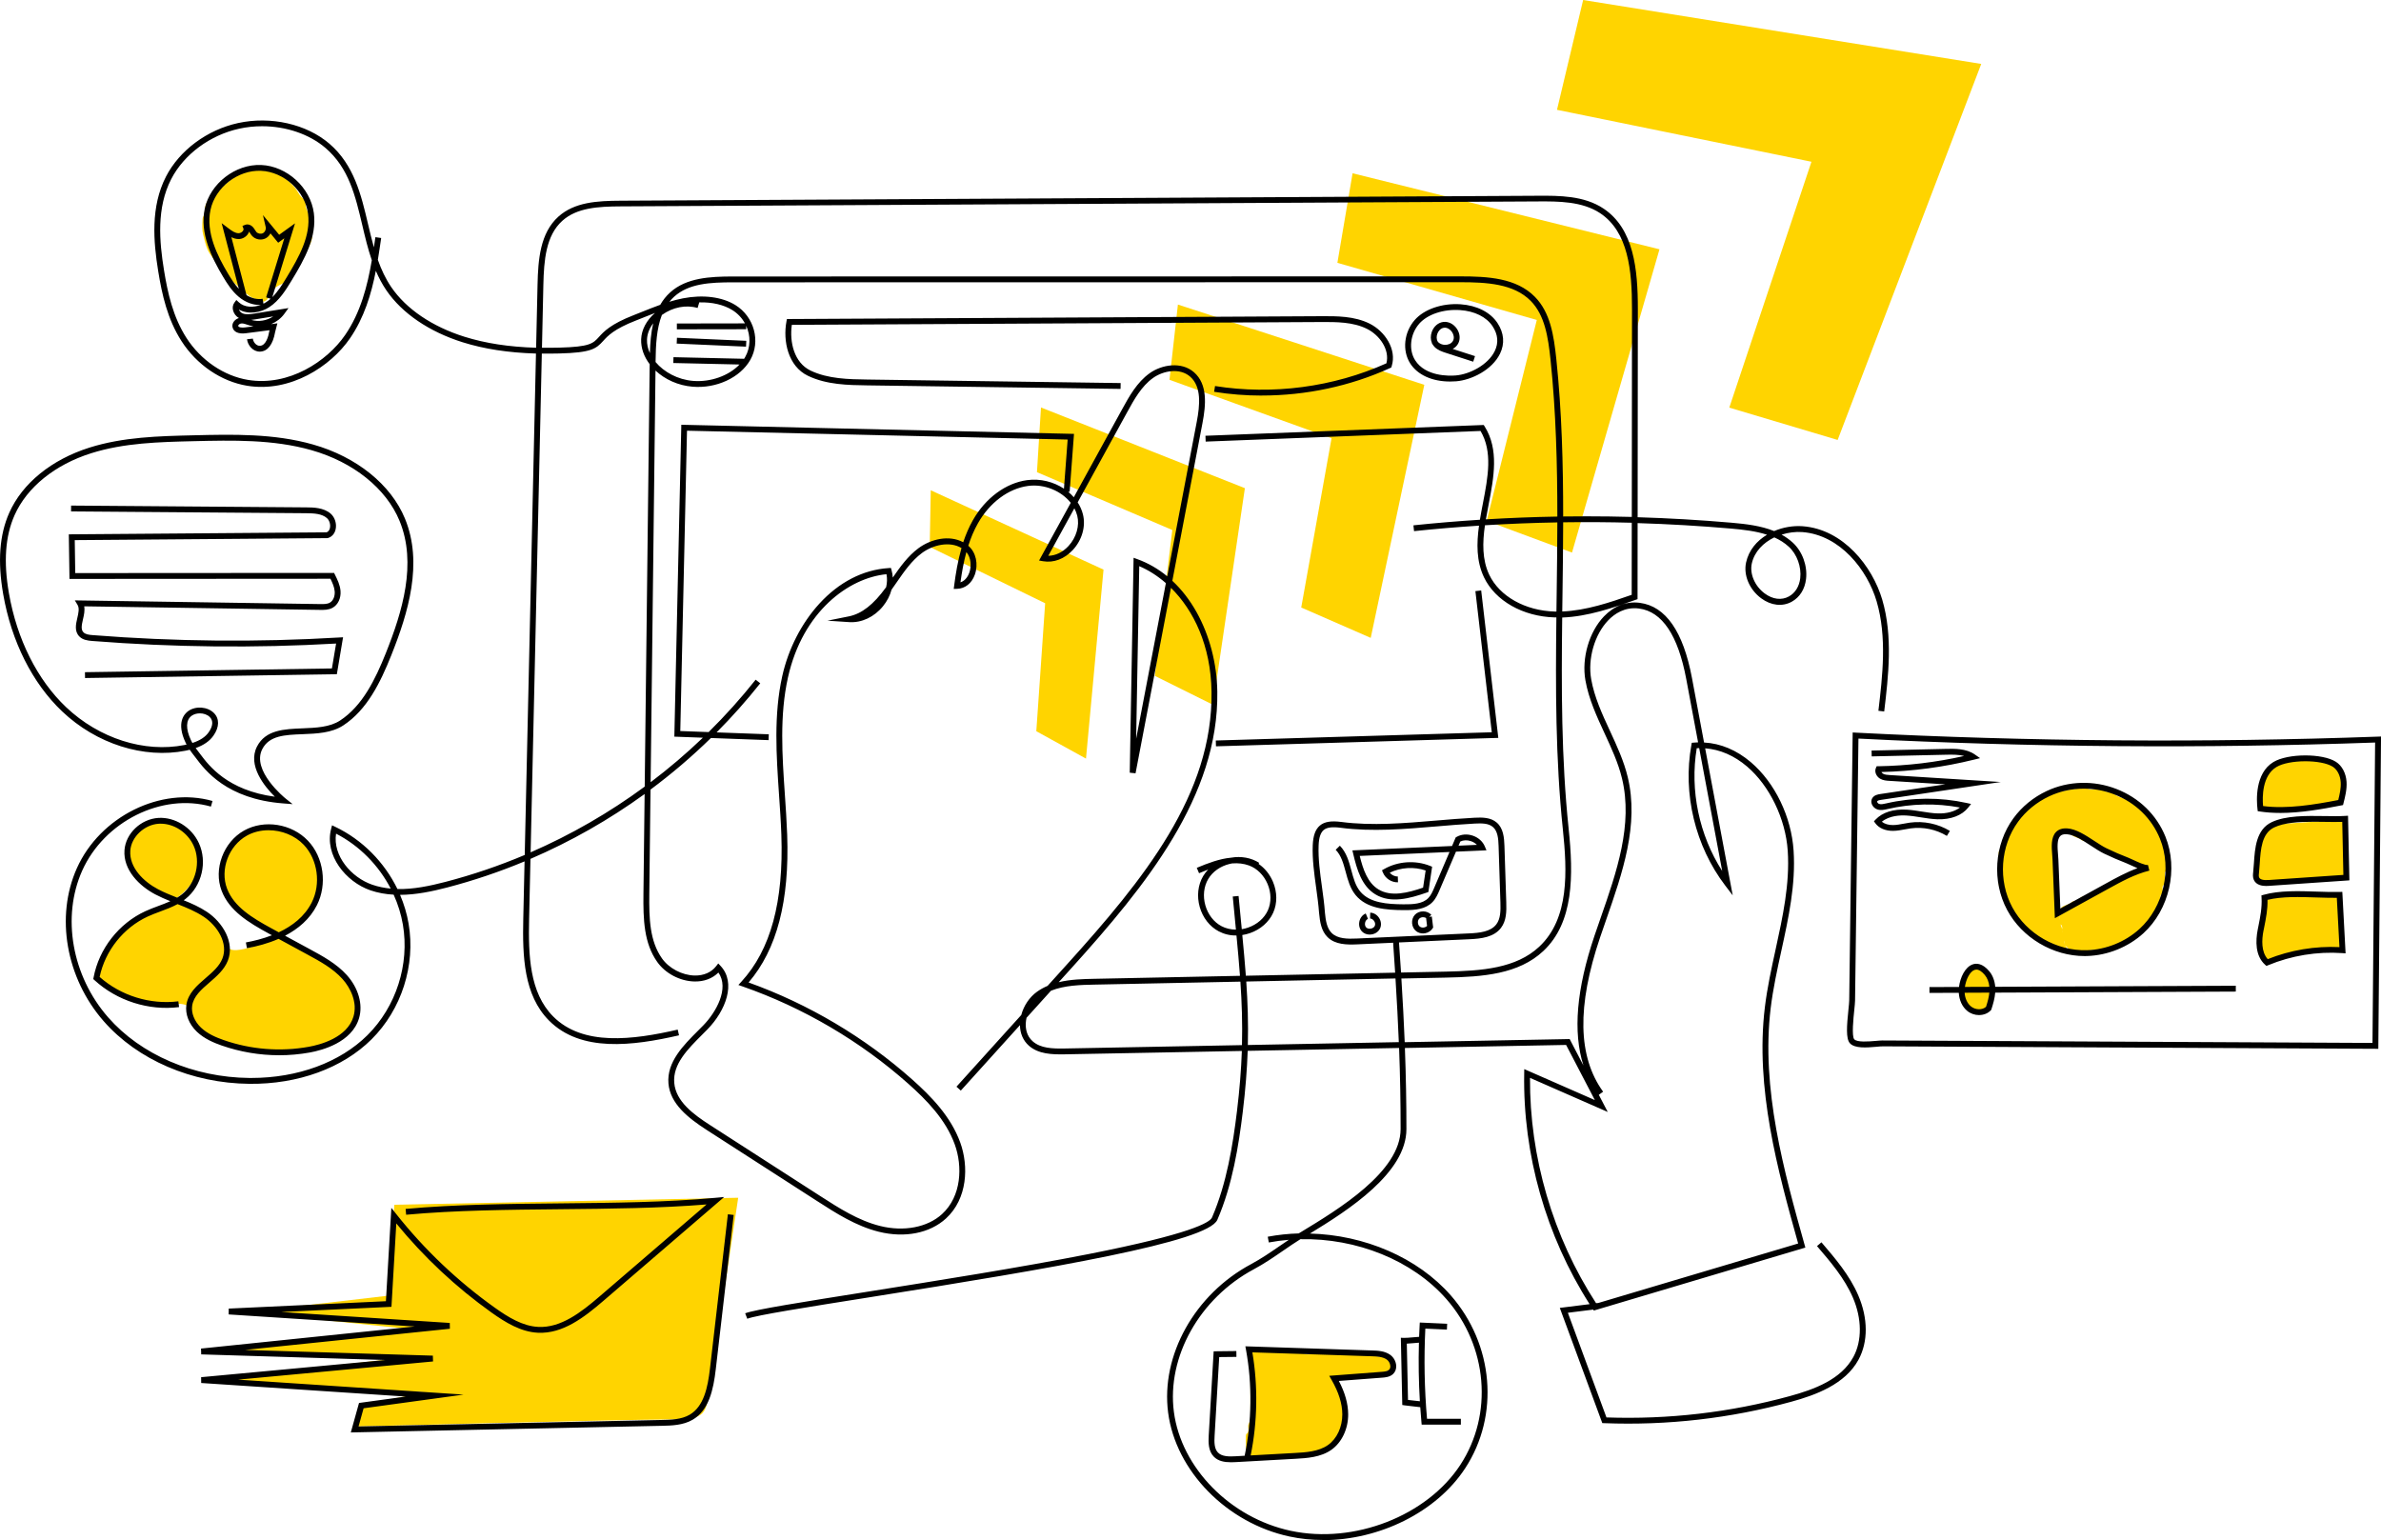 <?xml version="1.0" encoding="UTF-8"?>
<svg xmlns="http://www.w3.org/2000/svg" width="671" height="434" viewBox="0 0 671 434" fill="none">
  <g clip-path="url(#clip0_1364_1648)">
    <path d="M331.951 85.834L329.578 107.041L348.08 113.711L375.249 123.506L370.167 151.889L366.707 171.208L386.29 179.766L401.39 108.449L331.951 85.834Z" fill="#FFD400"></path>
    <path d="M381.174 48.834L376.896 74.073L399.524 80.559L433.094 90.176L424.657 123.999L418.975 146.804L443.014 155.724L467.665 70.258L381.174 48.834Z" fill="#FFD400"></path>
    <path d="M446.15 0L438.781 30.949L467.434 36.797L510.494 45.584L496.587 87.189L487.339 114.876L517.877 123.986L558.341 18.017L446.15 0Z" fill="#FFD400"></path>
    <path d="M262.307 138.174L262.004 154.132L275.292 160.618L294.539 170.011L293.069 191.343L292.047 206.071L306.047 213.787L310.99 160.532L262.307 138.174Z" fill="#FFD400"></path>
    <path d="M293.364 114.836L292.23 133.07L307.746 139.7L330.368 149.363L327.448 173.747L325.444 190.475L341.83 198.612L350.827 137.576L293.364 114.836Z" fill="#FFD400"></path>
    <path d="M556.054 284.926C555.698 284.893 555.422 284.729 555.23 284.433C554.901 284.314 554.565 284.209 554.222 284.124C553.906 283.953 553.075 283.13 552.891 282.821C552.436 282.058 552.956 281.098 552.792 280.289C552.627 279.447 551.849 279.381 552.053 278.335C552.192 277.612 552.825 277.427 553.253 276.908C553.86 276.171 554.097 275.191 554.571 274.375C555.323 273.086 556.971 271.659 558.552 272.566C559.264 272.974 559.152 273.652 559.488 274.257C559.831 274.869 560.563 274.902 560.695 275.684C560.675 276.145 560.649 276.605 560.622 277.072C560.668 277.427 560.846 277.684 561.169 277.835C561.387 278.204 561.453 278.598 561.367 279.026C561.301 279.394 561.103 279.657 560.767 279.809C560.583 280.69 561.558 281.335 561.36 282.328C561.202 283.111 560.464 283.137 560.141 283.755C560.055 284.111 559.97 284.459 559.884 284.814C559.508 285.005 559.113 285.051 558.691 284.939C557.59 284.9 556.483 284.926 555.382 284.926" fill="#FFD400"></path>
    <path d="M636.469 227.699L637.128 220.463L641.742 215.201L649.651 213.885L657.561 215.201L660.197 218.49L659.538 225.693L646.356 228.357L636.469 227.699Z" fill="#FFD400"></path>
    <path d="M635.809 247.432L636.468 236.908L641.082 232.303L660.855 230.988L661.515 246.775L637.786 248.748L635.809 247.432Z" fill="#FFD400"></path>
    <path d="M638.446 252.695L636.469 264.535L638.446 271.77L649.651 268.528L658.879 267.824H660.197L658.879 252.037L638.446 252.695Z" fill="#FFD400"></path>
    <path d="M350.407 411.221C351.824 411.418 350.717 405.327 351.211 404.13C351.534 403.972 351.719 403.716 351.758 403.36C351.976 402.709 351.58 402.058 351.87 401.348C352.233 400.473 352.417 400.223 352.398 399.23C352.384 398.427 352.384 397.631 352.384 396.829C352.384 393.744 352.384 390.652 352.384 387.567C352.384 386.245 352.365 384.916 352.384 383.594C352.391 382.936 352.503 382.377 352.239 381.765C352.022 381.239 351.323 381.2 351.758 380.417C353.215 380.075 354.836 380.305 356.339 380.305C358.053 380.305 359.767 380.318 361.48 380.292C362.133 380.213 362.772 380.266 363.405 380.456C364.499 380.746 365.692 380.812 366.767 381.127C367.228 381.357 367.709 381.535 368.21 381.66C368.81 381.752 369.561 381.627 370.174 381.627C372.534 381.614 374.887 381.627 377.247 381.627C380.14 381.627 383.126 381.417 386.007 381.614C387.101 381.686 387.516 382.311 388.61 382.305C389.731 382.305 390.357 382.14 391.095 383.081C391.583 383.699 392.545 385.344 391.807 386.12C391.458 386.199 391.108 386.291 390.765 386.396C390.66 386.508 390.561 386.62 390.456 386.725C390.08 386.87 389.698 386.982 389.302 387.054C388.894 387.317 388.452 387.495 387.971 387.587C387.292 387.692 386.804 387.429 386.138 387.699C385.98 388.021 385.723 388.198 385.367 388.244C384.886 388.409 383.891 388.212 383.37 388.212C382.045 388.205 380.714 388.212 379.382 388.212C378.216 388.212 376.588 387.896 375.493 388.297C375.388 389.198 376.509 390.606 376.957 391.389C377.247 391.56 377.398 391.816 377.418 392.158C377.444 392.52 377.616 392.79 377.932 392.967C378.123 393.342 378.17 393.737 378.057 394.158C378.09 394.52 378.262 394.789 378.572 394.96C378.98 395.829 379.343 396.467 379.409 397.414C379.468 398.256 379.468 399.236 379.409 400.078C379.343 401.032 379.046 401.183 378.736 401.999C378.453 402.736 378.361 403.873 377.932 404.531C377.715 404.742 377.491 404.946 377.253 405.136C376.818 405.597 376.574 406.209 376.12 406.649C375.731 406.945 375.315 407.208 374.894 407.452C374.821 407.787 374.742 408.123 374.67 408.458C374.142 409.234 372.626 409.267 371.848 409.425C370.174 409.761 368.922 409.925 367.208 409.919C365.837 409.912 364.321 409.748 362.957 409.886C361.718 410.017 360.742 410.622 359.463 410.596C358.422 410.576 357.374 410.596 356.333 410.583C355.219 410.57 354.711 410.682 353.696 411.089C352.727 411.477 351.429 411.234 350.4 411.234" fill="#FFD400"></path>
    <path d="M580.443 256.641C580.647 255.457 579.87 254.464 579.751 253.32C579.639 252.274 579.784 251.116 579.784 250.057V248.814C579.784 247.84 580.14 246.255 579.817 245.354C579.771 245.012 579.586 244.782 579.27 244.657C579 244.051 579.118 243.473 579.125 242.821C579.151 240.637 578.973 238.408 579.105 236.23C579.164 235.296 579.342 234.461 580.423 234.224C580.852 234.139 581.247 234.198 581.616 234.421C581.715 234.54 581.807 234.665 581.906 234.783C582.282 234.974 582.684 235.013 583.099 234.908C583.462 234.915 583.726 235.079 583.884 235.402C584.543 235.803 585.037 235.974 585.756 236.237C586.092 236.276 586.342 236.441 586.507 236.737C587.186 237.033 587.871 237.053 588.537 237.375C589.407 237.796 590.343 238.223 591.134 238.69C591.938 239.164 592.749 239.881 593.593 240.17C594.14 240.184 594.595 240.407 594.944 240.848C595.643 241.394 596.071 241.276 596.776 241.65C596.987 241.933 597.244 242.164 597.547 242.341C598.312 242.841 598.773 242.617 599.558 242.802C600.046 242.861 600.481 243.038 600.876 243.334C601.515 243.584 602.076 243.394 602.708 243.624C602.88 243.94 603.15 244.111 603.513 244.137C603.948 244.4 604.224 244.439 604.6 244.834C604.02 244.775 603.414 244.65 602.853 244.9C602.03 245.268 601.529 246.248 600.883 246.827C599.901 247.696 598.193 247.84 596.961 248.235C595.366 248.755 593.896 249.452 592.4 250.195C591.121 250.833 589.789 251.307 588.583 252.09C588.412 252.484 588.115 252.695 587.707 252.728C587.291 252.616 586.896 252.649 586.507 252.826C586.032 253.109 586 253.616 585.426 253.866L584.543 254.01C584.108 253.964 583.798 254.122 583.613 254.49C582.453 255.155 580.858 255.155 580.417 256.615C580.259 257.141 580.456 258.062 580.45 258.615C580.45 259.279 580.338 259.825 580.595 260.443C580.713 260.542 580.839 260.641 580.964 260.733C581.168 261.095 581.221 261.476 581.122 261.891C581.175 262.746 580.931 263.574 581.254 264.39C581.379 264.489 581.498 264.581 581.623 264.68C581.814 265.054 581.854 265.449 581.748 265.87C581.854 266.475 582.17 266.613 582.592 267.002C583.501 267.857 583.745 268.422 585.05 268.495C585.677 268.534 586.428 268.541 587.061 268.495C587.285 268.495 587.516 268.508 587.74 268.514C588.096 268.468 588.353 268.291 588.511 267.968C589.862 267.409 591.556 268.067 592.98 267.857C593.626 267.765 594.351 267.396 594.957 267.166C595.603 266.916 596.282 266.745 596.934 266.508C598.391 265.982 599.498 265.304 600.744 264.357C601.707 263.627 602.84 262.936 603.704 262.088C604.732 261.075 605.068 259.569 605.978 258.457C606.327 258.036 607.092 257.543 607.349 257.141C607.395 256.977 607.448 256.812 607.494 256.648C607.494 256.286 607.645 256.016 607.955 255.839C608.318 255.214 608.739 254.78 608.832 254.017C608.911 253.333 608.674 252.853 608.944 252.188C609.062 252.09 609.188 251.991 609.313 251.899C609.524 251.537 609.577 251.142 609.458 250.728C609.445 250.498 609.432 250.267 609.418 250.037C609.465 249.682 609.649 249.425 609.965 249.268C610.222 248.656 610.13 248.09 610.11 247.439C610.104 246.992 610.091 246.538 610.078 246.091C610.124 245.735 610.302 245.479 610.625 245.321C610.875 244.716 610.803 244.124 610.783 243.479C610.789 243.255 610.796 243.032 610.803 242.808C610.763 242.453 610.578 242.196 610.255 242.039C609.794 240.92 610.19 239.44 610.124 238.237C610.078 237.381 609.906 237.046 609.61 236.25C609.399 235.678 609.181 235.283 608.95 234.79C608.7 234.244 608.68 233.921 608.311 233.454C607.942 232.987 607.276 232.678 606.96 232.172C606.663 231.698 606.703 231.284 606.334 230.823C606.057 230.481 605.642 230.166 605.332 229.85C604.673 229.192 604 228.541 603.354 227.876C601.562 226.041 599.228 225.285 596.895 224.423C596.315 224.206 596.17 223.93 595.643 223.588C595.418 223.469 595.194 223.357 594.97 223.239C594.522 223.081 594.067 223.048 593.599 223.127C593.059 222.917 592.901 222.608 592.347 222.417C591.872 222.252 590.851 222.437 590.337 222.45C589.677 222.463 589.124 222.562 588.504 222.305C588.405 222.187 588.306 222.062 588.214 221.937C587.852 221.739 587.469 221.68 587.054 221.759C586.184 221.746 585.762 222.042 584.945 222.285C584.22 222.417 583.488 222.522 582.75 222.608C581.992 222.851 581.221 223.022 580.43 223.121C579.329 223.193 578.604 223.154 577.576 223.601C577.082 223.811 576.778 223.982 576.343 224.239C575.157 224.936 574.372 225.64 573.371 226.554C572.87 227.008 572.441 227.199 571.855 227.548C571.156 227.962 570.708 228.587 570.115 229.139C569.113 230.06 568.46 230.633 567.728 231.705C567.452 232.034 567.122 232.29 566.733 232.474C566.628 232.803 566.535 233.139 566.456 233.481C566.206 233.875 565.685 234.04 565.428 234.428L565.283 234.941C565.257 235.303 565.085 235.573 564.769 235.744C564.551 236.336 564.703 236.842 564.479 237.427C564.143 237.579 563.965 237.835 563.945 238.21C564.051 238.625 564.011 239.026 563.82 239.401C563.695 239.5 563.576 239.592 563.451 239.69C563.246 240.052 563.194 240.434 563.292 240.848C563.233 241.716 563.306 242.624 563.306 243.492C563.306 245.025 563.325 246.564 563.306 248.097C563.299 248.755 563.194 249.307 563.451 249.925C563.569 250.024 563.695 250.123 563.82 250.215C564.031 250.577 564.083 250.971 563.965 251.386C563.952 251.616 563.938 251.846 563.925 252.083C563.971 252.432 564.149 252.688 564.459 252.853C564.584 253.227 564.683 253.616 564.749 254.004C565.085 254.471 565.428 254.925 565.791 255.372C566.153 255.819 566.292 256.214 566.582 256.655C566.595 257.082 566.812 257.358 567.241 257.477C567.61 257.74 567.893 258.069 568.098 258.47C568.915 259.47 569.455 260.503 570.391 261.423C571.163 262.187 571.94 262.95 572.698 263.726C573.542 264.594 574.577 264.877 575.664 265.37C576.06 265.554 576.554 265.817 576.983 266.028C577.154 266.337 577.418 266.508 577.767 266.541C578.235 266.462 578.69 266.495 579.138 266.653C579.777 266.877 580.061 267.455 580.588 267.705C581.287 268.041 582.084 267.771 582.829 267.883C582.579 267.738 582.447 267.501 582.434 267.186C582.196 266.784 581.867 266.344 581.722 265.89C581.748 265.443 581.768 264.989 581.794 264.535C581.695 263.818 581.247 263.265 581.082 262.561C581.175 262.114 581.135 261.673 580.957 261.246C580.647 260.443 580.476 260.147 580.43 259.273C580.357 257.97 580.443 256.635 580.443 255.326" fill="#FFD400"></path>
    <path d="M48.538 253.819C48.538 253.819 38.17 250.116 36.766 243.828C35.362 237.533 38.75 230.909 45.487 230.929C52.223 230.948 56.982 236.98 56.83 241.677C56.679 246.373 52.711 251.563 48.538 253.819Z" fill="#FFD400"></path>
    <path d="M53.139 283.492C53.139 283.492 51.293 282.683 49.843 282.953C36.001 285.584 26.773 275.059 26.773 275.059C26.773 275.059 29.41 261.246 49.843 254.01C53.969 252.55 64.344 262.561 64.344 266.508C64.344 270.455 78.845 263.877 78.845 263.877C78.845 263.877 97.959 273.086 99.278 279.006C100.596 284.926 102.573 294.135 86.095 295.451C69.617 296.766 53.798 296.109 53.139 283.611" fill="#FFD400"></path>
    <path d="M78.187 263.877C78.187 263.877 64.345 257.957 63.027 249.406C61.708 240.855 66.981 232.303 76.209 232.961C85.437 233.619 91.369 242.137 90.71 248.399C90.051 254.668 84.119 261.246 78.187 263.877Z" fill="#FFD400"></path>
    <path d="M74.232 84.96C73.441 84.565 73.125 84.512 72.268 84.321C70.851 83.999 70.014 83.269 68.959 82.328C67.259 80.822 65.657 79.599 64.18 77.868C62.421 75.816 60.714 73.85 59.204 71.606C58.051 69.896 57.767 68.022 57.24 66.061C56.93 64.91 56.989 63.437 57.062 62.246C57.022 61.562 57.207 60.964 57.609 60.437C57.761 59.608 57.629 58.76 57.886 57.951C58.571 55.727 60.667 54.234 62.407 52.853C65.907 50.071 69.111 46.492 74.127 47.604C74.265 47.926 74.509 48.104 74.865 48.15C75.32 48.137 75.768 48.123 76.223 48.117C77.904 48.064 78.266 48.314 79.512 49.432C80.936 50.715 82.432 51.873 83.486 53.379C83.915 53.991 84.251 54.708 84.765 55.339C85.233 55.727 85.648 56.175 86.004 56.668C86.235 57.273 86.083 57.879 86.248 58.497C86.367 58.944 86.953 60.214 87.237 60.654C87.929 61.727 88.094 61.865 88.074 63.253C88.048 65.45 88.272 67.18 87.25 69.173C86.802 70.047 86.4 70.949 85.932 71.817C85.325 72.955 84.429 73.77 83.783 74.895C83.163 75.974 82.801 77.231 82.017 78.217C80.652 79.927 78.273 80.098 76.935 81.703C76.058 82.749 75.511 85.446 73.573 84.96" fill="#FFD400"></path>
    <path d="M109.165 365.176L111.143 339.522L208.035 337.549C208.035 337.549 201.443 381.621 200.125 390.172C198.807 398.723 199.466 400.039 188.261 400.039C177.055 400.039 99.937 402.012 99.937 402.012L101.256 396.092L119.711 392.402L59.73 388.856L116.416 382.278L61.708 380.305L113.779 374.385L69.617 369.78L109.165 365.176Z" fill="#FFD400"></path>
    <path d="M372.857 434C369.673 434 366.496 433.684 363.405 433.02C345.727 429.238 331.338 414.556 329.196 398.098C327.087 381.956 336.697 364.748 352.569 356.263C355.39 354.75 358.066 352.915 360.649 351.139C361.487 350.56 362.343 349.974 363.2 349.402C361.315 349.553 359.437 349.803 357.571 350.152L357.268 348.534C360.149 347.995 363.068 347.685 365.995 347.6C366.081 347.547 366.166 347.495 366.245 347.449L366.674 347.192C377.161 340.838 394.713 330.208 394.713 318.171C394.713 310.593 394.581 303.213 394.285 295.339L351.619 296.148C351.435 301.384 351 306.975 350.235 313.31C349.075 322.867 347.315 333.957 343.07 343.758C340.361 350.021 297.024 357.361 244.939 365.617C227.182 368.432 213.163 370.649 210.592 371.648L209.999 370.116C212.734 369.057 226.134 366.939 244.682 363.998C263.764 360.973 287.512 357.21 306.739 353.428C335.616 347.745 340.948 344.528 341.561 343.114C345.72 333.504 347.454 322.558 348.601 313.119C349.359 306.87 349.787 301.351 349.972 296.181L300.141 297.128C296.45 297.2 292.627 297.069 289.945 294.688C288.343 293.267 287.466 291.234 287.44 288.906L270.771 307.35L269.545 306.251L287.809 286.044C288.501 283.44 290.123 280.999 292.265 279.48C293.201 278.815 294.196 278.276 295.224 277.835L300.675 271.803C322.38 247.781 341.831 223.831 341.423 194.941C341.238 181.904 336.361 171.958 330 165.67L320.014 217.931L318.379 217.76L319.46 157.191L320.548 157.586C323.58 158.691 326.395 160.315 328.945 162.414L337.257 118.901C338.16 114.185 338.641 108.982 335.411 106.153C332.505 103.608 327.845 104.443 324.938 106.522C321.662 108.863 319.572 112.665 317.734 116.02L303.701 141.575C304.373 142.608 304.881 143.739 305.184 144.943C306.041 148.324 304.946 152.179 302.33 155.007C299.99 157.526 296.938 158.677 293.959 158.164L292.825 157.967L301.756 141.707C299.107 138.365 294.348 136.319 289.701 136.951C284.197 137.688 278.931 141.608 275.615 147.436C274.468 149.455 273.578 151.606 272.88 153.803C272.9 153.823 272.926 153.843 272.946 153.862C275.048 155.678 275.78 159.019 274.712 161.98C273.842 164.4 271.977 165.88 269.736 165.939L268.773 165.966L268.899 165.012C269.334 161.67 269.927 158.033 270.962 154.454C267.633 152.442 262.887 153.566 259.816 155.849C256.922 157.993 254.787 161.091 252.717 164.084C252.229 164.788 251.748 165.486 251.254 166.176C250.812 167.827 249.995 169.432 248.828 170.866C246.37 173.885 242.824 175.55 239.35 175.326L233.18 174.918L239.238 173.701C242.85 172.971 246.165 170.386 249.659 165.564C249.678 165.538 249.698 165.505 249.725 165.479C250.015 164.249 250.054 163.006 249.823 161.822C239.225 162.854 226.233 172.261 222.068 190.883C219.662 201.637 220.439 212.945 221.184 223.884C221.441 227.6 221.698 231.442 221.837 235.211C222.509 253.925 218.95 267.574 210.961 276.881C227.828 282.92 243.766 292.379 257.127 304.272C262.301 308.883 267.949 314.592 270.626 322.019C273.012 328.642 272.682 337.819 266.579 343.403C262.037 347.554 254.965 348.948 247.668 347.133C241.235 345.534 235.652 341.943 230.261 338.47L199.235 318.493C193.883 315.046 188.861 311.066 188.379 305.337C187.872 299.305 192.585 294.596 196.744 290.438C197.232 289.952 197.706 289.471 198.174 288.998C201.753 285.347 205.622 278.559 202.452 274.086C200.771 275.77 198.411 276.658 195.702 276.599C191.622 276.506 187.503 274.342 185.202 271.073C181.478 265.785 181.248 259.24 181.333 251.859L181.663 223.772C171.657 231.021 160.861 237.164 149.491 242.052L149.109 258.95C148.878 269.185 149.214 279.736 155.878 286.446C164.269 294.892 178.334 293.069 190.99 290.169L191.359 291.774C178.262 294.773 163.669 296.622 154.711 287.603C147.593 280.433 147.23 269.501 147.467 258.911L147.83 242.756C140.744 245.709 133.448 248.176 125.999 250.116C121.854 251.195 117.286 252.168 112.744 252.188C113.858 254.786 114.676 257.516 115.15 260.318C117.154 272.034 113.146 284.525 104.696 292.912C96.543 301.002 84.006 305.6 70.257 305.442C54.089 305.291 38.744 298.687 29.206 287.774C18.594 275.632 15.562 258.319 21.659 244.689C28.185 230.106 45.329 221.601 59.889 225.732L59.441 227.311C45.645 223.397 29.378 231.488 23.169 245.354C17.329 258.404 20.255 275.02 30.459 286.689C39.693 297.253 54.576 303.647 70.283 303.791C70.468 303.791 70.646 303.791 70.83 303.791C83.907 303.791 95.811 299.411 103.55 291.734C111.624 283.722 115.453 271.784 113.542 260.588C113.041 257.667 112.158 254.826 110.938 252.136C108.724 252.017 106.522 251.642 104.393 250.912C97.459 248.537 91.362 240.999 93.326 233.547L93.577 232.586L94.473 233.014C102.113 236.651 108.328 242.986 112.006 250.55C116.521 250.649 121.142 249.675 125.591 248.518C133.204 246.531 140.652 243.999 147.876 240.947L151.046 99.635C143.229 99.404 136.42 98.352 130.383 96.457C120.944 93.491 113.318 88.301 108.908 81.848C107.709 80.092 106.733 78.237 105.916 76.323C104.637 82.868 102.64 89.531 98.606 95.385C93.221 103.206 81.858 110.712 69.644 108.712C62.354 107.515 55.44 102.812 51.149 96.129C47.194 89.972 45.658 83.026 44.59 76.448C43.219 68.028 42.409 58.273 46.772 49.775C50.575 42.374 58.36 36.586 67.093 34.678C76.281 32.666 86.392 34.955 92.839 40.506C99.793 46.492 101.783 54.938 103.708 63.108C104.222 65.298 104.749 67.522 105.369 69.705C105.514 68.739 105.652 67.785 105.791 66.838L107.419 67.074C107.129 69.074 106.832 71.133 106.483 73.225C107.445 75.935 108.645 78.54 110.273 80.927C114.478 87.078 121.794 92.044 130.884 94.899C136.776 96.747 143.427 97.773 151.086 98.003L151.488 80.23C151.646 73.054 152.239 65.66 157.374 61.042C161.909 56.971 168.25 56.596 174.894 56.563L433.562 55.168C439.27 55.142 446.376 55.096 451.886 58.773C460.415 64.456 461.582 75.764 461.569 87.137L461.509 145.765C470.348 146.035 479.174 146.548 487.967 147.311C492.073 147.666 496.278 148.173 499.97 149.666C502.52 148.574 505.368 148.107 508.031 148.304C519.493 149.166 527.679 159.631 530.441 168.992C533.499 179.358 532.168 190.593 530.995 200.506L529.36 200.315C530.514 190.56 531.819 179.503 528.859 169.459C526.256 160.624 518.583 150.751 507.905 149.949C506.02 149.81 503.997 150.06 502.079 150.672C503.199 151.29 504.247 152.027 505.216 152.909C507.938 155.402 509.408 159.434 508.967 163.19C508.63 166.058 507.2 168.321 504.939 169.577C502.316 171.031 499.093 170.669 496.318 168.603C492.996 166.137 491.289 162.078 492.073 158.506C492.831 155.066 495.079 152.435 497.966 150.698C494.802 149.666 491.276 149.265 487.822 148.962C479.075 148.205 470.296 147.692 461.503 147.423L461.483 168.853L460.936 169.044C454.602 171.267 447.503 173.767 440.252 174.03C440.015 193.639 439.989 213.747 442.065 233.54C443.443 246.689 443.535 259.97 434.914 268.034C427.94 274.559 417.934 275.296 407.434 275.507L394.931 275.763C395.333 282.177 395.636 288.083 395.867 293.708L442.355 292.826L446.231 300.266C443.225 290.8 444.273 278.717 449.368 263.653C449.928 262.002 450.509 260.338 451.089 258.667C455.59 245.748 460.244 232.389 457.106 219.391C456.052 215.004 454.094 210.781 452.202 206.689C450.001 201.927 447.72 197 446.791 191.718C445.69 185.469 447.839 178.062 452.018 173.714C454.892 170.721 458.392 169.399 462.129 169.893C469.426 170.853 474.369 177.983 476.821 191.08L480.229 209.255C484.908 209.498 489.417 211.392 493.424 214.806C500.213 220.601 504.827 230.146 505.46 239.717C506.093 249.254 504.023 258.733 502.019 267.896C500.859 273.191 499.666 278.664 499.007 284.084C496.239 306.83 502.784 330.201 508.558 350.816L508.776 351.593L449.164 369.34L448.986 369.07L441.848 369.965L452.723 399.46C470.164 400.071 487.545 398.059 504.379 393.454C511.32 391.56 518.88 388.758 522.321 382.39C524.779 377.851 524.726 371.609 522.176 365.702C519.829 360.249 515.881 355.631 512.058 351.172L513.31 350.106C517.206 354.664 521.24 359.374 523.685 365.057C526.467 371.517 526.5 378.121 523.764 383.173C520 390.126 511.656 393.171 504.808 395.039C487.631 399.736 469.9 401.768 452.104 401.078L451.55 401.058L439.574 368.59L447.977 367.537C435.685 348.33 429.146 325.308 429.542 302.535L429.561 301.298L449.447 310.021L441.353 294.484L395.919 295.345C396.216 303.232 396.348 310.619 396.348 318.21C396.348 330.537 380.034 341.022 369.159 347.639C384.497 348.021 399.492 354.395 408.845 365.057C420.966 378.878 422.641 398.914 412.918 413.773C404.785 426.212 388.669 434.039 372.85 434.039L372.857 434ZM366.47 349.231C364.835 350.244 363.246 351.343 361.572 352.494C358.949 354.296 356.24 356.158 353.333 357.71C338.055 365.886 328.8 382.403 330.817 397.888C332.874 413.674 346.722 427.771 363.741 431.408C381.57 435.223 402.115 427.231 411.541 412.832C420.861 398.585 419.246 379.364 407.612 366.097C398.015 355.158 382.275 348.889 366.476 349.231H366.47ZM431.176 303.759C431.044 326.071 437.629 348.547 449.797 367.268L450.258 367.208V367.254L506.745 350.441C500.985 329.866 494.591 306.626 497.366 283.847C498.032 278.355 499.238 272.843 500.405 267.508C502.382 258.45 504.432 249.09 503.812 239.789C503.212 230.784 498.711 221.456 492.35 216.023C488.745 212.945 484.711 211.202 480.538 210.892L488.303 252.326L486.2 249.57C477.737 238.48 474.171 223.667 476.656 209.952L476.768 209.333L477.394 209.281C477.783 209.248 478.166 209.222 478.548 209.208L475.206 191.356C472.899 179.036 468.424 172.359 461.918 171.498C457.878 170.965 454.951 173.011 453.211 174.826C449.375 178.825 447.404 185.64 448.419 191.409C449.309 196.48 451.543 201.308 453.705 205.972C455.63 210.136 457.621 214.431 458.715 218.977C461.964 232.441 457.225 246.031 452.651 259.174C452.071 260.838 451.491 262.496 450.937 264.147C444.372 283.551 444.642 297.786 451.781 307.666L450.568 308.541L453.086 313.375L431.189 303.772L431.176 303.759ZM202.412 271.514L203.071 272.218C207.507 276.941 204.561 284.795 199.347 290.116C198.879 290.596 198.392 291.083 197.904 291.57C193.804 295.668 189.566 299.897 190.014 305.173C190.462 310.442 195.465 314.086 200.125 317.085L231.15 337.062C236.43 340.463 241.894 343.982 248.064 345.515C254.727 347.172 261.391 345.89 265.465 342.167C271.014 337.095 271.278 328.662 269.077 322.551C266.526 315.474 261.048 309.948 256.032 305.475C242.527 293.451 226.358 283.953 209.267 278L208.087 277.585L208.931 276.664C217.19 267.679 220.875 254.129 220.196 235.244C220.064 231.501 219.8 227.673 219.543 223.969C218.785 212.918 218.007 201.486 220.459 190.501C222.166 182.864 225.871 175.642 230.88 170.149C236.47 164.032 243.226 160.559 250.41 160.098L251.076 160.052L251.254 160.697C251.445 161.374 251.557 162.065 251.597 162.769C253.666 159.783 255.828 156.737 258.814 154.514C262.327 151.902 267.514 150.679 271.449 152.823C272.155 150.692 273.045 148.594 274.165 146.614C277.731 140.338 283.452 136.115 289.464 135.313C293.194 134.82 296.918 135.78 299.838 137.72L300.88 123.874L193.606 121.381L191.715 206.018L199.703 206.314C204.409 201.67 208.845 196.737 212.958 191.547L214.25 192.567C210.414 197.408 206.301 202.025 201.951 206.4L216.656 206.939L216.597 208.584L200.349 207.985C195.004 213.208 189.315 218.062 183.324 222.522L182.981 251.846C182.895 258.937 183.106 265.206 186.554 270.093C188.531 272.902 192.222 274.842 195.742 274.921C198.299 274.98 200.461 274.04 201.819 272.283L202.412 271.52V271.514ZM289.292 286.834C289.18 287.327 289.114 287.834 289.081 288.333C289.002 289.813 289.272 291.905 291.026 293.458C293.267 295.444 296.589 295.549 300.095 295.484L350.005 294.536C350.163 288.34 349.965 282.604 349.563 276.645L308.361 277.487C304.577 277.566 300.056 277.658 296.18 279.203L289.292 286.827V286.834ZM351.217 276.612C351.619 282.565 351.817 288.307 351.659 294.503L394.206 293.694C393.982 288.07 393.672 282.17 393.27 275.75L351.211 276.612H351.217ZM330.369 163.677C332.992 166.117 335.293 169.084 337.217 172.524C340.869 179.062 342.945 187.008 343.057 194.915C343.479 224.377 322.947 249.59 301.888 272.902L298.362 276.802C301.73 275.987 305.256 275.914 308.328 275.849L349.444 275.007C349.174 271.369 348.838 267.633 348.456 263.634C346.696 263.68 344.975 263.259 343.473 262.476C340.915 261.134 338.958 258.628 338.101 255.602C337.237 252.563 337.586 249.399 339.063 246.906C339.458 246.235 339.94 245.617 340.487 245.051C339.636 245.374 338.773 245.729 337.909 246.09L337.27 244.571C340.434 243.249 343.716 241.999 346.946 241.71C349.774 241.216 352.621 241.736 354.862 243.17L354.678 243.459C356.424 244.643 357.842 246.386 358.731 248.485C359.964 251.405 359.99 254.589 358.797 257.233C357.611 259.858 355.218 261.956 352.232 262.982C351.527 263.226 350.815 263.397 350.097 263.509C350.479 267.534 350.828 271.31 351.099 274.98L393.171 274.119C392.999 271.409 392.808 268.6 392.604 265.679L382.5 266.14C379.58 266.271 376.277 266.238 374.122 264.101C372.356 262.351 371.98 259.858 371.729 257.24V257.22C371.558 254.892 371.222 252.458 370.899 250.11C370.358 246.189 369.798 242.144 369.95 238.223C370.055 235.494 370.695 233.731 371.96 232.659C373.245 231.573 375.117 231.264 378.031 231.646C386.639 232.783 395.913 231.994 404.877 231.238C408.39 230.942 412.029 230.633 415.515 230.455C417.77 230.337 420.109 230.35 421.817 231.83C423.662 233.428 423.893 236.033 423.972 238.355L424.486 254.267C424.572 256.924 424.526 259.476 423.01 261.483C420.986 264.16 417.367 264.541 414.138 264.693L394.258 265.6C394.463 268.534 394.654 271.356 394.832 274.079L407.401 273.823C417.572 273.612 427.241 272.922 433.786 266.791C442.289 258.838 441.67 245.525 440.43 233.665C438.348 213.793 438.374 193.645 438.611 174.004C438.446 174.004 438.282 174.004 438.11 173.997C429.166 173.747 421.355 169.307 418.205 162.683C416.049 158.151 416.109 153.165 416.807 148.14C410.691 148.534 404.58 149.047 398.497 149.686L398.325 148.048C404.554 147.396 410.803 146.877 417.058 146.476C417.315 144.91 417.611 143.351 417.915 141.799C419.345 134.366 420.69 127.341 417.242 121.453L339.775 124.453L339.709 122.808L418.139 119.769L418.389 120.171C422.489 126.689 420.986 134.524 419.529 142.101C419.259 143.515 418.982 144.943 418.745 146.364C425.448 145.962 432.158 145.699 438.881 145.581C438.881 130.906 438.499 116.066 436.963 101.398C436.284 94.951 435.349 88.834 431.374 84.795C426.595 79.947 418.936 79.533 411.501 79.533H411.468L206.545 79.566C200.178 79.566 194.12 79.875 189.994 83.604C189.493 84.052 189.045 84.538 188.637 85.045C189.889 84.663 191.168 84.335 192.466 84.078C198.135 82.973 203.526 83.664 207.264 85.986C212.556 89.275 214.428 96.208 211.436 101.437C208.582 106.436 201.892 109.541 195.175 108.982C191.088 108.646 187.371 106.916 184.728 104.436L183.357 220.443C188.505 216.556 193.422 212.366 198.082 207.899L190.04 207.603L192.005 119.704L229.292 120.572L302.666 122.276L301.44 138.608L301.005 138.576C301.585 139.056 302.125 139.575 302.613 140.134L316.29 115.231C318.215 111.725 320.396 107.752 323.982 105.186C327.403 102.739 332.953 101.812 336.499 104.923C340.355 108.304 339.867 114.047 338.878 119.217L330.382 163.677H330.369ZM373.371 257.089C373.595 259.391 373.905 261.562 375.282 262.93C376.963 264.594 379.731 264.62 382.427 264.495L414.059 263.048C416.913 262.917 420.096 262.601 421.691 260.489C422.884 258.917 422.911 256.668 422.838 254.319L422.324 238.408C422.258 236.349 422.08 234.237 420.736 233.073C419.49 231.994 417.598 231.994 415.601 232.099C412.147 232.277 408.522 232.586 405.022 232.882C395.966 233.652 386.606 234.448 377.82 233.283C375.407 232.968 373.931 233.165 373.028 233.921C372.151 234.658 371.683 236.086 371.604 238.289C371.459 242.058 372.006 246.038 372.54 249.886C372.87 252.261 373.206 254.721 373.377 257.095L373.371 257.089ZM347.296 243.315C347.052 243.354 346.814 243.407 346.57 243.459C343.941 244.084 341.726 245.643 340.487 247.735C339.241 249.84 338.951 252.543 339.689 255.148C340.427 257.746 342.088 259.884 344.244 261.016C345.463 261.654 346.86 261.983 348.304 261.989C348.225 261.134 348.139 260.272 348.053 259.397C347.843 257.24 347.625 255.003 347.408 252.655L349.049 252.504C349.273 254.846 349.49 257.089 349.695 259.24C349.78 260.128 349.866 261.002 349.952 261.864C350.538 261.772 351.125 261.621 351.705 261.423C354.263 260.542 356.306 258.773 357.301 256.556C358.303 254.333 358.277 251.622 357.222 249.123C356.167 246.636 354.256 244.729 351.962 243.9C350.453 243.354 348.897 243.203 347.296 243.321V243.315ZM94.704 234.941C93.742 241.177 99.002 247.307 104.921 249.333C106.615 249.912 108.355 250.261 110.108 250.419C106.713 243.861 101.302 238.335 94.704 234.941ZM478.166 210.86C476.188 222.713 478.844 235.342 485.343 245.466L478.858 210.833C478.627 210.833 478.403 210.846 478.172 210.86H478.166ZM152.694 99.648L149.537 240.21C160.914 235.257 171.71 229.028 181.689 221.68L183.093 102.641C181.498 100.542 180.595 98.109 180.687 95.602C180.793 92.906 182.19 90.268 184.576 88.202C183.621 88.571 182.671 88.952 181.729 89.327C180.885 89.663 180.041 90.005 179.198 90.334C173.015 92.741 171.262 94.675 169.983 96.089C167.973 98.312 166.608 99.385 157.651 99.615C155.957 99.654 154.302 99.668 152.694 99.641V99.648ZM321.056 159.559L320.185 208.182L328.563 164.341C326.17 162.249 323.62 160.644 321.056 159.559ZM418.481 148.028C417.776 152.915 417.671 157.73 419.688 161.973C422.575 168.044 429.818 172.116 438.15 172.346C438.308 172.346 438.466 172.353 438.624 172.353C438.644 170.708 438.664 169.07 438.69 167.433C438.776 160.756 438.868 154.007 438.881 147.225C432.079 147.344 425.277 147.613 418.488 148.028H418.481ZM440.523 147.199C440.51 154.001 440.424 160.763 440.332 167.452C440.312 169.07 440.292 170.702 440.266 172.326C447.035 172.063 453.778 169.755 459.835 167.63L459.855 147.317C453.415 147.146 446.962 147.1 440.523 147.193V147.199ZM500.029 151.442C496.944 152.935 494.426 155.441 493.681 158.809C493.042 161.716 494.532 165.176 497.3 167.235C499.574 168.926 502.072 169.235 504.142 168.09C505.921 167.104 507.055 165.275 507.332 162.953C507.708 159.756 506.416 156.191 504.109 154.08C502.896 152.974 501.525 152.113 500.029 151.448V151.442ZM272.339 155.586C271.555 158.46 271.054 161.374 270.672 164.117C272.194 163.617 272.9 162.124 273.157 161.414C273.796 159.638 273.684 157.184 272.346 155.586H272.339ZM302.765 143.259L295.422 156.632C297.459 156.605 299.482 155.645 301.11 153.882C303.325 151.494 304.294 148.14 303.582 145.338C303.397 144.614 303.121 143.917 302.771 143.252L302.765 143.259ZM447.193 145.509C451.418 145.509 455.643 145.568 459.862 145.68L459.921 87.091C459.934 76.171 458.853 65.351 450.97 60.095C445.875 56.701 439.053 56.74 433.569 56.767L174.9 58.161C168.586 58.194 162.575 58.53 158.475 62.22C153.821 66.403 153.287 73.409 153.129 80.223L152.734 97.997C154.316 98.016 155.944 98.01 157.611 97.971C166.253 97.753 167.149 96.773 168.764 94.991C170.155 93.458 172.059 91.353 178.605 88.808C179.448 88.479 180.285 88.143 181.122 87.808C182.744 87.156 184.385 86.499 186.066 85.9C186.804 84.611 187.727 83.427 188.88 82.388C193.442 78.27 200.105 77.928 206.538 77.921L411.462 77.888H411.501C419.292 77.888 427.327 78.336 432.547 83.644C436.897 88.058 437.893 94.484 438.598 101.233C440.14 115.961 440.529 130.847 440.523 145.555C442.744 145.522 444.965 145.509 447.193 145.509ZM184.748 102.029C187.127 104.877 191.023 106.989 195.3 107.344C200.283 107.752 205.385 105.884 208.41 102.726L189.75 102.305L189.79 100.661L209.702 101.115C209.808 100.957 209.907 100.792 209.999 100.628C211.561 97.891 211.561 94.609 210.289 91.82V92.781L190.752 92.813V91.169L209.94 91.136C209.122 89.65 207.916 88.341 206.387 87.387C203.941 85.867 200.672 85.124 197.054 85.216C197.054 85.216 197.054 85.216 197.06 85.216L196.592 86.795C193.362 85.834 189.612 86.558 186.573 88.735C186.56 88.748 186.547 88.755 186.527 88.768C185.031 92.603 184.807 97.234 184.754 101.772V102.029H184.748ZM73.849 35.573C71.707 35.573 69.552 35.797 67.442 36.257C59.177 38.066 51.821 43.519 48.236 50.498C44.09 58.576 44.887 68.002 46.218 76.158C47.26 82.565 48.75 89.314 52.54 95.221C56.58 101.516 63.079 105.949 69.914 107.068C81.416 108.949 92.147 101.838 97.248 94.432C101.651 88.044 103.55 80.552 104.782 73.343C103.662 70.1 102.877 66.752 102.099 63.456C100.148 55.181 98.309 47.361 91.758 41.723C87.157 37.763 80.559 35.573 73.849 35.573ZM184.082 91.116C183.008 92.524 182.401 94.09 182.335 95.668C182.283 96.984 182.579 98.286 183.146 99.523C183.232 96.642 183.456 93.774 184.082 91.11V91.116ZM346.887 412.089C345.114 412.089 343.314 411.806 342.049 410.497C340.52 408.912 340.52 406.57 340.638 404.498L342.029 380.825L348.423 380.752L348.442 382.397L343.591 382.449L342.293 404.597C342.187 406.399 342.174 408.254 343.242 409.359C344.362 410.517 346.379 410.51 348.185 410.405L350.762 410.26C352.793 400.519 352.924 390.205 351.145 380.417L350.96 379.417L386.705 380.588C388.28 380.64 390.238 380.706 391.793 381.824C392.756 382.515 393.395 383.679 393.467 384.863C393.527 385.811 393.204 386.659 392.558 387.251C391.648 388.087 390.356 388.185 389.506 388.251L377.306 389.178C379.059 392.513 379.916 395.598 379.936 398.578C379.955 402.689 378.136 406.524 375.196 408.59C372.164 410.721 368.236 410.938 365.079 411.116L348.278 412.05C347.823 412.076 347.361 412.096 346.893 412.096L346.887 412.089ZM352.938 381.127C354.546 390.678 354.381 400.683 352.456 410.168L364.98 409.471C367.926 409.307 371.591 409.103 374.241 407.241C376.752 405.478 378.294 402.163 378.281 398.585C378.268 395.566 377.273 392.388 375.249 388.863L374.597 387.731L389.374 386.607C390.238 386.541 390.983 386.455 391.437 386.034C391.787 385.719 391.833 385.271 391.813 384.955C391.774 384.271 391.371 383.548 390.824 383.153C389.677 382.331 387.99 382.272 386.639 382.226L352.924 381.121L352.938 381.127ZM98.87 403.669L101.177 395.381L114.366 393.579L56.699 389.757L56.679 388.119L108.638 383.278L56.705 381.693L56.646 380.055L116.884 373.832L64.443 370.432L64.457 368.787L108.757 366.709L110.286 340.404L111.63 342.101C119.619 352.185 128.992 361.084 139.485 368.563C143.236 371.234 147.309 373.74 151.712 373.951C158.053 374.26 163.735 369.866 168.994 365.34L199.123 339.437C185.987 340.509 171.769 340.647 157.994 340.779C143.354 340.923 128.221 341.068 114.458 342.338L114.307 340.7C128.135 339.424 143.308 339.279 157.98 339.134C172.62 338.989 187.76 338.845 201.522 337.575L204.087 337.338L170.069 366.584C164.552 371.326 158.58 375.918 151.626 375.595C146.802 375.365 142.478 372.721 138.523 369.905C128.491 362.755 119.468 354.309 111.683 344.791L110.319 368.287L79.234 369.747L126.751 372.832L126.784 374.47L69.057 380.436L121.985 382.048L122.038 383.686L67.093 388.81L130.646 393.027L102.469 396.881L101.045 401.999L186.468 400.177C189.078 400.124 192.031 400.058 194.364 398.69C198.326 396.368 199.453 391.073 200.079 385.699L205.128 342.206L206.763 342.397L201.714 385.89C201.041 391.691 199.782 397.427 195.201 400.111C192.499 401.696 189.177 401.762 186.508 401.821L98.87 403.689V403.669ZM411.686 401.492H400.645L400.579 400.742C400.454 399.354 400.342 397.966 400.25 396.572C399.716 396.506 399.031 396.434 398.358 396.355C397.37 396.25 396.434 396.144 395.86 396.059L395.181 395.954L394.779 377.009L395.649 377.042C396.209 377.062 397.231 376.97 398.22 376.884C398.826 376.832 399.413 376.779 399.927 376.746C399.966 375.674 400.013 374.602 400.072 373.53L400.118 372.714L407.83 373.063L407.757 374.707L401.68 374.431C401.265 382.877 401.423 391.422 402.155 399.841H411.692V401.486L411.686 401.492ZM396.789 394.526C397.297 394.585 397.923 394.658 398.53 394.724C399.103 394.783 399.657 394.849 400.138 394.901C399.808 389.415 399.723 383.896 399.874 378.397C399.406 378.43 398.879 378.476 398.365 378.522C397.679 378.582 397.02 378.641 396.46 378.667L396.796 394.526H396.789ZM78.648 297.385C73.164 297.385 67.693 296.464 62.492 294.655C60.344 293.905 57.608 292.787 55.499 290.78C53.251 288.643 52.144 285.801 52.526 283.183C53.014 279.901 55.519 277.737 57.951 275.645C59.942 273.928 61.82 272.303 62.677 270.133C64.371 265.831 61.299 260.937 57.384 258.338C55.143 256.845 52.559 255.793 50.041 254.8C48.473 255.648 46.792 256.273 45.151 256.885C43.977 257.319 42.765 257.773 41.638 258.292C34.776 261.456 29.622 267.949 28.079 275.322C34.064 280.618 42.316 283.183 50.259 282.19L50.463 283.821C41.895 284.893 32.983 282.052 26.623 276.224L26.287 275.914L26.372 275.467C27.888 267.396 33.478 260.239 40.952 256.799C42.139 256.253 43.384 255.786 44.584 255.339C45.764 254.898 46.911 254.471 47.998 253.977C46.568 253.398 45.124 252.774 43.747 252.05C39.298 249.702 34.684 245.196 35.079 239.611C35.409 234.888 39.706 230.804 44.65 230.501C49.283 230.231 53.97 233.126 56.033 237.572C58.505 242.894 56.903 249.662 52.302 253.32C52.131 253.458 51.953 253.589 51.775 253.714C54.009 254.615 56.257 255.609 58.3 256.97C62.763 259.937 66.223 265.62 64.206 270.738C63.198 273.29 61.075 275.125 59.025 276.895C56.725 278.881 54.55 280.756 54.154 283.433C53.851 285.492 54.8 287.853 56.633 289.596C58.511 291.386 61.036 292.412 63.033 293.109C70.705 295.786 78.99 296.444 86.992 295.01C90.202 294.438 97.848 292.451 99.615 286.478C100.788 282.512 98.778 278.401 96.504 275.888C93.801 272.895 90.15 270.909 86.617 268.995L78.503 264.587C75.504 265.896 72.373 266.712 69.591 267.219L69.295 265.6C71.595 265.179 74.146 264.541 76.637 263.574L75.82 263.134C70.007 259.976 64.608 256.681 62.453 251.024C60.126 244.933 62.96 237.329 68.761 234.073C74.456 230.882 82.207 232.113 86.794 236.941C91.224 241.604 92.278 249.241 89.312 255.102C87.315 259.049 84.006 261.798 80.335 263.706L87.401 267.541C90.888 269.435 94.836 271.573 97.723 274.776C101.005 278.414 102.33 283.071 101.19 286.932C99.166 293.786 90.789 295.99 87.282 296.622C84.428 297.135 81.535 297.391 78.648 297.391V297.385ZM75.682 233.974C73.533 233.974 71.404 234.467 69.565 235.5C64.443 238.368 61.939 245.064 63.989 250.432C65.946 255.563 71.074 258.68 76.604 261.68L78.562 262.746C82.365 260.963 85.839 258.312 87.836 254.365C90.499 249.103 89.556 242.249 85.595 238.072C83.064 235.408 79.34 233.974 75.682 233.974ZM45.283 232.126C45.105 232.126 44.927 232.126 44.749 232.145C40.669 232.395 36.991 235.869 36.721 239.73C36.384 244.525 40.524 248.491 44.518 250.596C46.238 251.504 48.104 252.254 49.916 252.977C50.384 252.695 50.839 252.379 51.274 252.037C55.229 248.893 56.659 242.848 54.537 238.269C52.83 234.592 49.079 232.132 45.283 232.132V232.126ZM670.236 295.576L561.545 295.03C551.27 294.977 541 294.924 530.724 294.878C530.25 294.865 529.564 294.931 528.78 295.003C526.064 295.234 522.683 295.523 521.319 293.997C520.172 292.714 520.442 289.103 520.917 284.525C521.029 283.426 521.128 282.486 521.134 281.966L522.11 206.426L522.967 206.472C571.782 208.985 621.302 209.366 670.143 207.597L671.007 207.564L670.242 295.582L670.236 295.576ZM530.698 293.227H530.731C541.007 293.273 551.283 293.326 561.552 293.379L668.601 293.918L669.339 209.261C621.012 210.984 572.039 210.61 523.738 208.143L522.782 281.973C522.775 282.565 522.677 283.499 522.558 284.676C522.327 286.88 521.793 292.037 522.551 292.885C523.362 293.793 526.671 293.517 528.642 293.346C529.452 293.28 530.158 293.214 530.705 293.214L530.698 293.227ZM557.729 286.071C556.549 286.071 555.336 285.676 554.381 284.88C552.977 283.722 552.133 281.867 552.014 279.789L543.749 279.822V278.177L552.074 278.144C552.403 275.474 553.801 272.487 555.969 271.77C557.03 271.415 558.698 271.468 560.59 273.698C561.559 274.842 562.145 276.381 562.284 278.098L630.082 277.802V279.447L562.277 279.743C562.152 281.374 561.69 282.959 561.203 284.439L561.143 284.617L561.018 284.749C560.188 285.623 558.975 286.064 557.729 286.064V286.071ZM553.662 279.776C553.768 281.367 554.4 282.755 555.429 283.611C556.688 284.656 558.639 284.696 559.693 283.736C560.168 282.282 560.504 281.006 560.623 279.743L553.662 279.776ZM556.971 273.25C556.806 273.25 556.648 273.277 556.49 273.329C555.132 273.777 554.044 276.039 553.741 278.131L560.636 278.105C560.511 276.783 560.062 275.618 559.337 274.757C558.487 273.757 557.696 273.25 556.971 273.25ZM638.716 272.224L638.327 271.876C635.513 269.337 635.651 265.1 636.258 261.989L636.442 261.062C636.983 258.345 637.497 255.773 637.339 253.004L637.299 252.346L637.938 252.168C642.381 250.925 647.759 251.103 652.953 251.274C655.201 251.346 657.33 251.419 659.301 251.366L660.098 251.346L661.021 268.672L660.092 268.606C652.993 268.113 645.762 269.297 639.191 272.02L638.71 272.218L638.716 272.224ZM637.879 262.311C637.385 264.851 637.213 268.232 639.079 270.304C645.459 267.745 652.419 266.58 659.288 266.916L658.549 253.03C656.763 253.043 654.885 252.984 652.907 252.925C648.082 252.767 643.106 252.603 639.019 253.596C639.079 256.306 638.591 258.786 638.07 261.391L637.886 262.311H637.879ZM587.462 269.435C578.557 269.435 569.864 264.298 565.658 256.477C561.321 248.406 562.013 238.019 567.392 230.626C569.771 227.357 573.021 224.693 576.804 222.917C582.901 220.055 590.079 219.858 596.499 222.371C602.866 224.864 607.75 229.62 610.242 235.763C613.953 244.906 611.343 256.365 604.039 263.015C599.762 266.909 593.981 269.245 588.181 269.422C587.943 269.429 587.706 269.435 587.469 269.435H587.462ZM587.225 222.266C583.87 222.266 580.535 222.982 577.496 224.41C573.97 226.068 570.931 228.547 568.717 231.593C563.701 238.486 563.055 248.176 567.102 255.701C571.129 263.193 579.573 268.028 588.121 267.784C593.539 267.62 598.931 265.436 602.925 261.805C609.741 255.602 612.173 244.913 608.713 236.382C606.393 230.659 601.838 226.225 595.899 223.903C593.104 222.811 590.158 222.266 587.232 222.266H587.225ZM385.993 263.384C385.162 263.384 384.385 263.081 383.838 262.522C383.152 261.825 382.869 260.772 383.086 259.72C383.304 258.667 383.976 257.812 384.886 257.437L385.512 258.957C385.11 259.121 384.807 259.529 384.701 260.049C384.596 260.568 384.714 261.062 385.017 261.371C385.321 261.68 385.815 261.805 386.336 261.706C386.856 261.608 387.272 261.312 387.443 260.917C387.614 260.522 387.549 260.016 387.259 259.575C386.968 259.134 386.54 258.858 386.112 258.852L386.145 257.207C387.127 257.227 388.063 257.786 388.643 258.687C389.223 259.595 389.341 260.674 388.952 261.575C388.564 262.476 387.694 263.127 386.632 263.324C386.415 263.364 386.204 263.384 385.993 263.384ZM400.995 263.055C400.309 263.055 399.657 262.844 399.136 262.45C398.464 261.937 398.029 261.127 397.95 260.226C397.87 259.325 398.147 258.45 398.721 257.825C399.288 257.2 400.138 256.845 401.047 256.845H401.054C401.957 256.845 402.807 257.2 403.374 257.819L402.761 258.384L403.506 258.292L403.882 261.384L403.724 261.634C403.269 262.344 402.498 262.844 401.608 263.009C401.403 263.042 401.206 263.061 401.008 263.061L400.995 263.055ZM401.047 258.483C400.599 258.483 400.197 258.648 399.934 258.93C399.676 259.213 399.551 259.628 399.591 260.075C399.63 260.522 399.828 260.91 400.138 261.141C400.441 261.371 400.869 261.463 401.311 261.384C401.654 261.325 401.95 261.173 402.168 260.956L401.898 258.713C401.66 258.569 401.37 258.49 401.061 258.49L401.047 258.483ZM579.091 258.773L578.432 242.275C578.419 241.868 578.38 241.414 578.34 240.933C578.162 238.723 577.938 235.974 579.428 234.467C580.172 233.711 581.24 233.369 582.598 233.461C585.083 233.625 587.719 235.355 590.27 237.026C591.49 237.829 592.643 238.579 593.652 239.065C595.668 240.039 597.751 240.94 599.841 241.743C600.19 241.874 600.651 242.091 601.179 242.341C602.293 242.861 604.6 243.94 605.325 243.762L605.72 245.36C605.72 245.36 605.714 245.36 605.707 245.36C601.634 246.367 597.857 248.445 594.205 250.452L579.078 258.773H579.091ZM582.169 235.092C581.464 235.092 580.95 235.263 580.601 235.619C579.638 236.592 579.83 238.927 579.981 240.802C580.021 241.302 580.06 241.782 580.08 242.21L580.634 256.049L593.421 249.011C596.288 247.432 599.228 245.814 602.365 244.67C601.779 244.426 601.152 244.137 600.48 243.828C599.973 243.591 599.538 243.387 599.241 243.275C597.112 242.453 594.99 241.539 592.927 240.545C591.826 240.013 590.626 239.23 589.354 238.401C587.093 236.921 584.529 235.237 582.473 235.105C582.361 235.099 582.255 235.092 582.156 235.092H582.169ZM395.972 256.49C395.821 256.49 395.662 256.49 395.511 256.49C390.64 256.457 385.176 256.095 382.025 252.247C380.483 250.366 379.85 248.011 379.237 245.735C378.591 243.348 377.985 241.098 376.416 239.486L377.596 238.335C379.468 240.249 380.16 242.821 380.832 245.308C381.425 247.511 381.985 249.596 383.304 251.208C386 254.504 391.029 254.819 395.524 254.852C398.18 254.878 400.902 254.754 402.524 253.083C403.282 252.307 403.737 251.228 404.185 250.188L408.496 240.105L383.192 241.216C384.134 245.045 385.413 248.781 388.445 250.636C392.05 252.846 396.803 251.603 401.047 250.156L401.766 245.321C398.503 244.203 394.746 244.439 391.648 245.946C392.195 246.61 393.065 247.038 393.922 247.005L393.975 248.649C392.176 248.722 390.435 247.59 389.743 245.939L389.46 245.268L390.093 244.906C393.935 242.709 398.879 242.367 402.992 244.018L403.592 244.262L402.537 251.386L402.062 251.55C397.343 253.188 391.938 254.707 387.581 252.037C383.759 249.695 382.407 245.117 381.353 240.624L381.129 239.657L409.207 238.421L410.236 236.007L410.473 235.868C411.798 235.105 413.459 234.967 415.041 235.5C416.623 236.033 417.862 237.145 418.448 238.552L418.903 239.638L410.315 240.013L405.694 250.827C405.213 251.951 404.666 253.227 403.704 254.221C401.733 256.247 398.833 256.49 395.972 256.49ZM411.534 237.164L411.033 238.329L416.214 238.098C415.766 237.638 415.186 237.276 414.513 237.046C413.472 236.697 412.404 236.737 411.528 237.158L411.534 237.164ZM638.683 249.689C637.556 249.689 635.849 249.465 635.17 247.985C634.821 247.222 634.913 246.406 634.979 245.801C635.065 245.031 635.124 244.183 635.183 243.288C635.46 239.059 635.803 233.796 640.173 231.711C644.154 229.81 649.994 229.902 655.148 229.981C657.218 230.014 659.176 230.047 660.85 229.942L661.707 229.889L662.089 248.103L639.487 249.649C639.296 249.662 639.019 249.682 638.69 249.682L638.683 249.689ZM651.886 231.593C647.845 231.593 643.739 231.83 640.878 233.191C637.378 234.862 637.082 239.394 636.824 243.394C636.765 244.308 636.706 245.17 636.614 245.979C636.561 246.433 636.502 246.946 636.66 247.288C636.93 247.867 637.84 248.11 639.362 248.005L660.395 246.564L660.079 231.619C658.556 231.672 656.875 231.646 655.109 231.619C654.054 231.606 652.967 231.586 651.879 231.586L651.886 231.593ZM548.659 235.573C545.614 233.737 541.989 232.981 538.463 233.454C537.909 233.527 537.342 233.639 536.789 233.737C535.734 233.935 534.646 234.139 533.526 234.152C531.351 234.178 529.512 233.402 528.503 232.014L528.101 231.461L528.569 230.968C530.474 228.942 533.598 227.955 537.369 228.179C538.786 228.265 540.19 228.488 541.547 228.705C543.044 228.942 544.586 229.192 546.095 229.238C548.633 229.317 550.835 228.718 552.344 227.574C545.621 226.311 538.608 226.456 531.951 228.001C531.041 228.212 530.052 228.442 529.057 228.113C528.371 227.883 527.778 227.324 527.515 226.646C527.297 226.081 527.323 225.502 527.6 225.002C528.134 224.035 529.307 223.864 529.874 223.778L548.218 221.042L532.432 220.055C531.641 220.009 530.659 219.944 529.802 219.43C528.846 218.852 528.154 217.569 528.661 216.424L528.872 215.944H529.4C537.507 215.806 545.614 214.833 553.524 213.05C552.054 212.662 550.367 212.655 548.534 212.695L527.475 213.168L527.435 211.524L548.495 211.05C550.854 210.998 554.077 210.925 556.523 212.622L558.012 213.662L556.246 214.096C547.737 216.201 538.983 217.365 530.217 217.569C530.309 217.747 530.461 217.918 530.645 218.029C531.153 218.339 531.885 218.385 532.524 218.424L563.833 220.384L530.105 225.416C529.828 225.456 529.169 225.554 529.031 225.811C528.998 225.87 528.998 225.956 529.037 226.061C529.123 226.278 529.347 226.488 529.564 226.561C530.118 226.745 530.804 226.587 531.529 226.416C538.957 224.693 546.781 224.653 554.189 226.285L555.475 226.567L554.664 227.594C552.917 229.804 549.786 231.001 546.036 230.889C544.421 230.836 542.82 230.587 541.277 230.337C539.959 230.126 538.594 229.909 537.263 229.83C535.53 229.725 532.458 229.837 530.329 231.58C531.08 232.191 532.214 232.54 533.499 232.52C534.482 232.507 535.45 232.323 536.479 232.132C537.052 232.027 537.645 231.915 538.239 231.83C542.141 231.31 546.142 232.139 549.51 234.171L548.659 235.579V235.573ZM642.579 229.1C640.641 229.1 638.729 228.981 636.884 228.699L636.264 228.607L636.192 227.988C635.915 225.686 635.421 217.918 640.694 214.747C644.767 212.3 654.469 212.267 658.286 214.688C660.006 215.78 661.133 217.891 661.291 220.338C661.43 222.437 660.896 224.528 660.428 226.377L660.303 226.883L659.789 226.982C654.371 228.047 648.339 229.106 642.585 229.106L642.579 229.1ZM637.76 227.159C644.497 228.041 652.176 226.778 658.951 225.462C659.367 223.811 659.749 222.114 659.644 220.443C659.518 218.523 658.681 216.885 657.403 216.076C654.113 213.991 645.07 214.037 641.544 216.155C637.497 218.595 637.536 224.587 637.767 227.166L637.76 227.159ZM82.464 226.62L79.808 226.416C63.863 225.193 57.773 217.043 55.169 213.57C55.011 213.353 54.84 213.135 54.662 212.912C54.28 212.418 53.871 211.892 53.475 211.3C53.106 211.392 52.724 211.478 52.329 211.557C40.517 213.892 27.176 209.656 17.513 200.486C9.123 192.52 3.217 180.786 0.897 167.433C-0.711 158.21 -0.151 150.712 2.611 144.502C6.295 136.201 14.534 129.511 25.212 126.143C34.73 123.144 44.768 122.907 54.484 122.677C65.65 122.407 77.191 122.137 88.212 125.269C100.485 128.748 110.167 136.55 114.115 146.127C119.29 158.677 115.071 172.662 110.259 184.693C107.195 192.356 103.438 200.046 96.754 204.426C93.458 206.584 89.306 206.748 85.292 206.906C80.243 207.104 75.886 207.275 73.909 211.129C70.804 217.174 80.296 224.883 80.394 224.962L82.471 226.627L82.464 226.62ZM55.136 210.807C55.42 211.195 55.697 211.563 55.967 211.905C56.145 212.136 56.323 212.366 56.488 212.589C58.815 215.701 64.094 222.759 77.455 224.528C74.561 221.667 69.683 215.727 72.432 210.379C74.851 205.67 80.124 205.466 85.219 205.262C89.009 205.11 92.931 204.959 95.844 203.052C102.146 198.921 105.758 191.494 108.724 184.088C113.41 172.366 117.536 158.763 112.586 146.758C108.829 137.641 99.542 130.202 87.75 126.86C76.967 123.802 65.551 124.071 54.51 124.334C44.913 124.565 34.987 124.795 25.7 127.729C15.477 130.952 7.607 137.319 4.107 145.186C1.483 151.087 0.963 158.283 2.512 167.169C4.772 180.174 10.507 191.586 18.641 199.309C27.921 208.11 40.702 212.195 51.999 209.958C52.197 209.919 52.388 209.879 52.572 209.84C52.487 209.676 52.395 209.498 52.316 209.32C49.613 203.63 51.946 201.17 53.074 200.374C55.176 198.894 58.472 199.144 60.271 200.927C61.886 202.532 61.84 204.926 60.146 207.327C59.065 208.86 57.41 210.018 55.13 210.82L55.136 210.807ZM56.31 201.039C55.486 201.039 54.669 201.256 54.036 201.697C52.368 202.874 52.289 205.387 53.812 208.597C53.944 208.866 54.075 209.13 54.22 209.38C56.362 208.689 57.879 207.696 58.808 206.367C60.034 204.624 60.146 203.098 59.118 202.072C58.432 201.387 57.364 201.032 56.31 201.032V201.039ZM342.675 210.333L342.629 208.689L420.406 206.367L415.786 166.591L417.42 166.4L422.245 207.952L421.349 207.978L342.675 210.327V210.333ZM23.966 191.08L23.94 189.435L93.537 188.383L94.717 181.364C71.898 182.68 48.789 182.437 26.023 180.641C24.691 180.536 23.307 180.351 22.338 179.345C20.928 177.878 21.383 175.905 21.791 174.155C22.114 172.747 22.424 171.419 21.851 170.465L21.086 169.195L90.261 170.241C91.165 170.254 92.186 170.268 92.938 169.853C94.025 169.248 94.414 167.821 94.322 166.67C94.223 165.439 93.689 164.255 93.122 163.104L19.583 163.15L19.392 150.587L92.048 150.021C92.641 149.797 92.878 149.251 92.977 148.817C93.195 147.817 92.839 146.633 92.127 146.008C90.71 144.772 88.568 144.653 86.313 144.634L20.025 144.127L20.038 142.483L86.326 142.989C88.271 143.002 91.217 143.029 93.208 144.772C94.368 145.785 94.935 147.594 94.585 149.166C94.315 150.402 93.524 151.297 92.417 151.626L92.193 151.659L21.066 152.218L21.205 161.506L94.144 161.46L94.374 161.914C95.053 163.275 95.825 164.828 95.963 166.531C96.128 168.577 95.258 170.439 93.735 171.281C92.595 171.912 91.283 171.892 90.229 171.879L23.729 170.873C23.953 172.07 23.657 173.353 23.386 174.517C22.978 176.293 22.78 177.431 23.518 178.194C24.085 178.786 25.087 178.911 26.148 178.99C49.185 180.812 72.57 181.036 95.647 179.654L96.681 179.595L94.928 190.008L23.96 191.08H23.966ZM355.647 111.481C351.118 111.481 346.603 111.133 342.154 110.416L342.418 108.791C358.613 111.376 375.75 109.107 390.712 102.391C391.701 98.51 388.774 94.451 385.255 92.688C381.293 90.709 376.534 90.735 372.336 90.754L223.149 91.55C222.456 96.333 223.775 102.2 228.402 104.423C233.358 106.805 239.244 106.89 244.445 106.962L315.815 107.956L315.789 109.6L244.419 108.607C239.053 108.534 232.97 108.449 227.683 105.903C222.061 103.2 220.604 96.063 221.639 90.577L221.764 89.913L372.329 89.11C376.712 89.084 381.689 89.058 386 91.215C390.238 93.34 393.711 98.411 392.189 103.226L392.077 103.575L391.741 103.726C380.509 108.83 368.051 111.468 355.647 111.468V111.481ZM408.66 107.521C403.618 107.521 399.485 105.667 397.409 102.404C395.109 98.786 395.656 93.636 398.708 90.162C401.37 87.13 406.426 85.4 411.58 85.749C416.201 86.064 419.997 87.992 422.001 91.024C423.867 93.846 424.11 96.846 422.72 99.694C420.472 104.279 414.672 107.114 410.361 107.456C409.788 107.502 409.221 107.521 408.66 107.521ZM399.947 91.241C397.409 94.136 396.915 98.549 398.8 101.516C401.72 106.107 408.285 105.963 410.223 105.811C414.138 105.502 419.325 102.858 421.23 98.964C422.37 96.635 422.166 94.267 420.617 91.925C418.897 89.321 415.561 87.669 411.462 87.387C406.802 87.071 402.28 88.577 399.94 91.241H399.947ZM415.166 101.93L407.494 99.451C406.452 99.115 405.16 98.694 404.231 97.727C404.079 97.569 403.948 97.398 403.829 97.214C403.697 97.036 403.585 96.846 403.486 96.642L403.519 96.622C403.137 95.701 403.117 94.603 403.499 93.537C404.046 91.998 405.272 90.926 406.709 90.735C408.146 90.544 409.61 91.268 410.539 92.609C411.462 93.951 411.607 95.576 410.921 96.846C410.572 97.484 410.038 97.99 409.385 98.332L415.68 100.365L415.173 101.93H415.166ZM405.187 96.28C405.675 96.911 406.512 97.168 407.191 97.188C407.982 97.201 408.997 96.925 409.471 96.063C409.939 95.201 409.629 94.201 409.181 93.544C408.733 92.892 407.902 92.241 406.927 92.366C405.951 92.498 405.319 93.34 405.055 94.083C404.824 94.728 404.765 95.596 405.187 96.28ZM73.197 99.095C71.279 99.095 69.809 97.319 69.618 95.609L71.259 95.431C71.364 96.425 72.254 97.523 73.263 97.451C74.957 97.378 75.642 94.813 75.906 93.294L75.965 93.057L69.268 93.918C67.218 94.182 65.821 93.55 65.531 92.221C65.406 91.662 65.544 91.083 65.92 90.59C66.263 90.143 66.77 89.801 67.324 89.63C66.526 89.169 65.913 88.373 65.683 87.485C65.472 86.683 65.61 85.907 66.058 85.288L66.605 84.545L67.284 85.177C68.919 86.703 71.43 86.703 73.493 85.926C71.391 86.058 69.156 85.229 67.245 83.618C65.366 82.032 64.048 79.967 62.861 77.987C59.684 72.698 56.224 65.739 57.707 58.799C59.217 51.715 66.342 46.196 73.605 46.499C80.856 46.795 87.513 52.879 88.449 60.056C89.312 66.693 85.951 72.876 82.121 79.145C80.533 81.749 78.727 84.703 75.906 86.545C73.493 88.123 69.993 88.735 67.337 87.235C67.502 87.683 67.871 88.091 68.293 88.281C69.235 88.715 70.409 88.571 71.733 88.36L81.304 86.821L80.137 88.433C79.195 89.728 77.883 90.728 76.4 91.347L78.173 91.116L77.527 93.603C76.934 97.049 75.444 98.997 73.342 99.089C73.296 99.089 73.249 99.089 73.203 99.089L73.197 99.095ZM68.154 91.162C68.115 91.162 68.075 91.162 68.036 91.162C67.733 91.182 67.403 91.353 67.232 91.577C67.113 91.735 67.133 91.833 67.139 91.866C67.232 92.281 68.194 92.392 69.051 92.274L71.43 91.972C71.068 91.912 70.712 91.833 70.356 91.728C70.138 91.662 69.921 91.59 69.697 91.511C69.15 91.327 68.629 91.149 68.141 91.149L68.154 91.162ZM70.797 90.149C70.797 90.149 70.824 90.156 70.837 90.162C72.9 90.774 75.214 90.36 77 89.176L71.997 89.985C71.635 90.044 71.226 90.11 70.804 90.156L70.797 90.149ZM74.007 84.21L74.251 85.591C74.508 85.459 74.759 85.321 74.99 85.17C75.438 84.88 75.853 84.552 76.255 84.196L74.996 83.808L80.124 67.153L78.391 68.403L76.222 65.765C75.925 66.357 75.451 66.864 74.851 67.173C73.599 67.818 71.951 67.508 71.022 66.463C70.797 66.206 70.626 65.936 70.475 65.693C70.382 65.542 70.29 65.39 70.191 65.265C70.112 65.522 69.993 65.772 69.829 66.009C69.249 66.838 68.24 67.37 67.251 67.37H67.238C66.5 67.37 65.814 67.147 65.201 66.844L69.479 83.19C70.962 84.085 72.584 84.46 74.014 84.203L74.007 84.21ZM83.136 62.956L76.743 83.743C78.351 82.151 79.584 80.131 80.711 78.29C84.382 72.277 87.605 66.377 86.814 60.266C85.977 53.846 80.019 48.406 73.539 48.137C67.047 47.86 60.673 52.807 59.322 59.141C57.964 65.522 61.26 72.106 64.279 77.138C65.162 78.612 66.118 80.125 67.311 81.401L62.466 62.897L64.364 64.331C65.373 65.094 66.282 65.726 67.245 65.726C67.693 65.726 68.207 65.45 68.471 65.068C68.629 64.838 68.675 64.621 68.603 64.423L68.319 63.673L69.064 63.371C69.829 63.062 70.731 63.351 71.371 64.108C71.575 64.344 71.727 64.601 71.865 64.825C71.99 65.029 72.116 65.226 72.248 65.371C72.683 65.857 73.513 66.015 74.093 65.713C74.673 65.41 75.029 64.654 74.884 64.016L74.106 60.621L78.674 66.166L83.13 62.956H83.136ZM210.243 97.694L190.7 96.832L190.772 95.188L210.315 96.05L210.243 97.694Z" fill="black"></path>
  </g>
  <defs>
    <clipPath id="clip0_1364_1648">
      <rect width="671" height="434" fill="white"></rect>
    </clipPath>
  </defs>
</svg>
